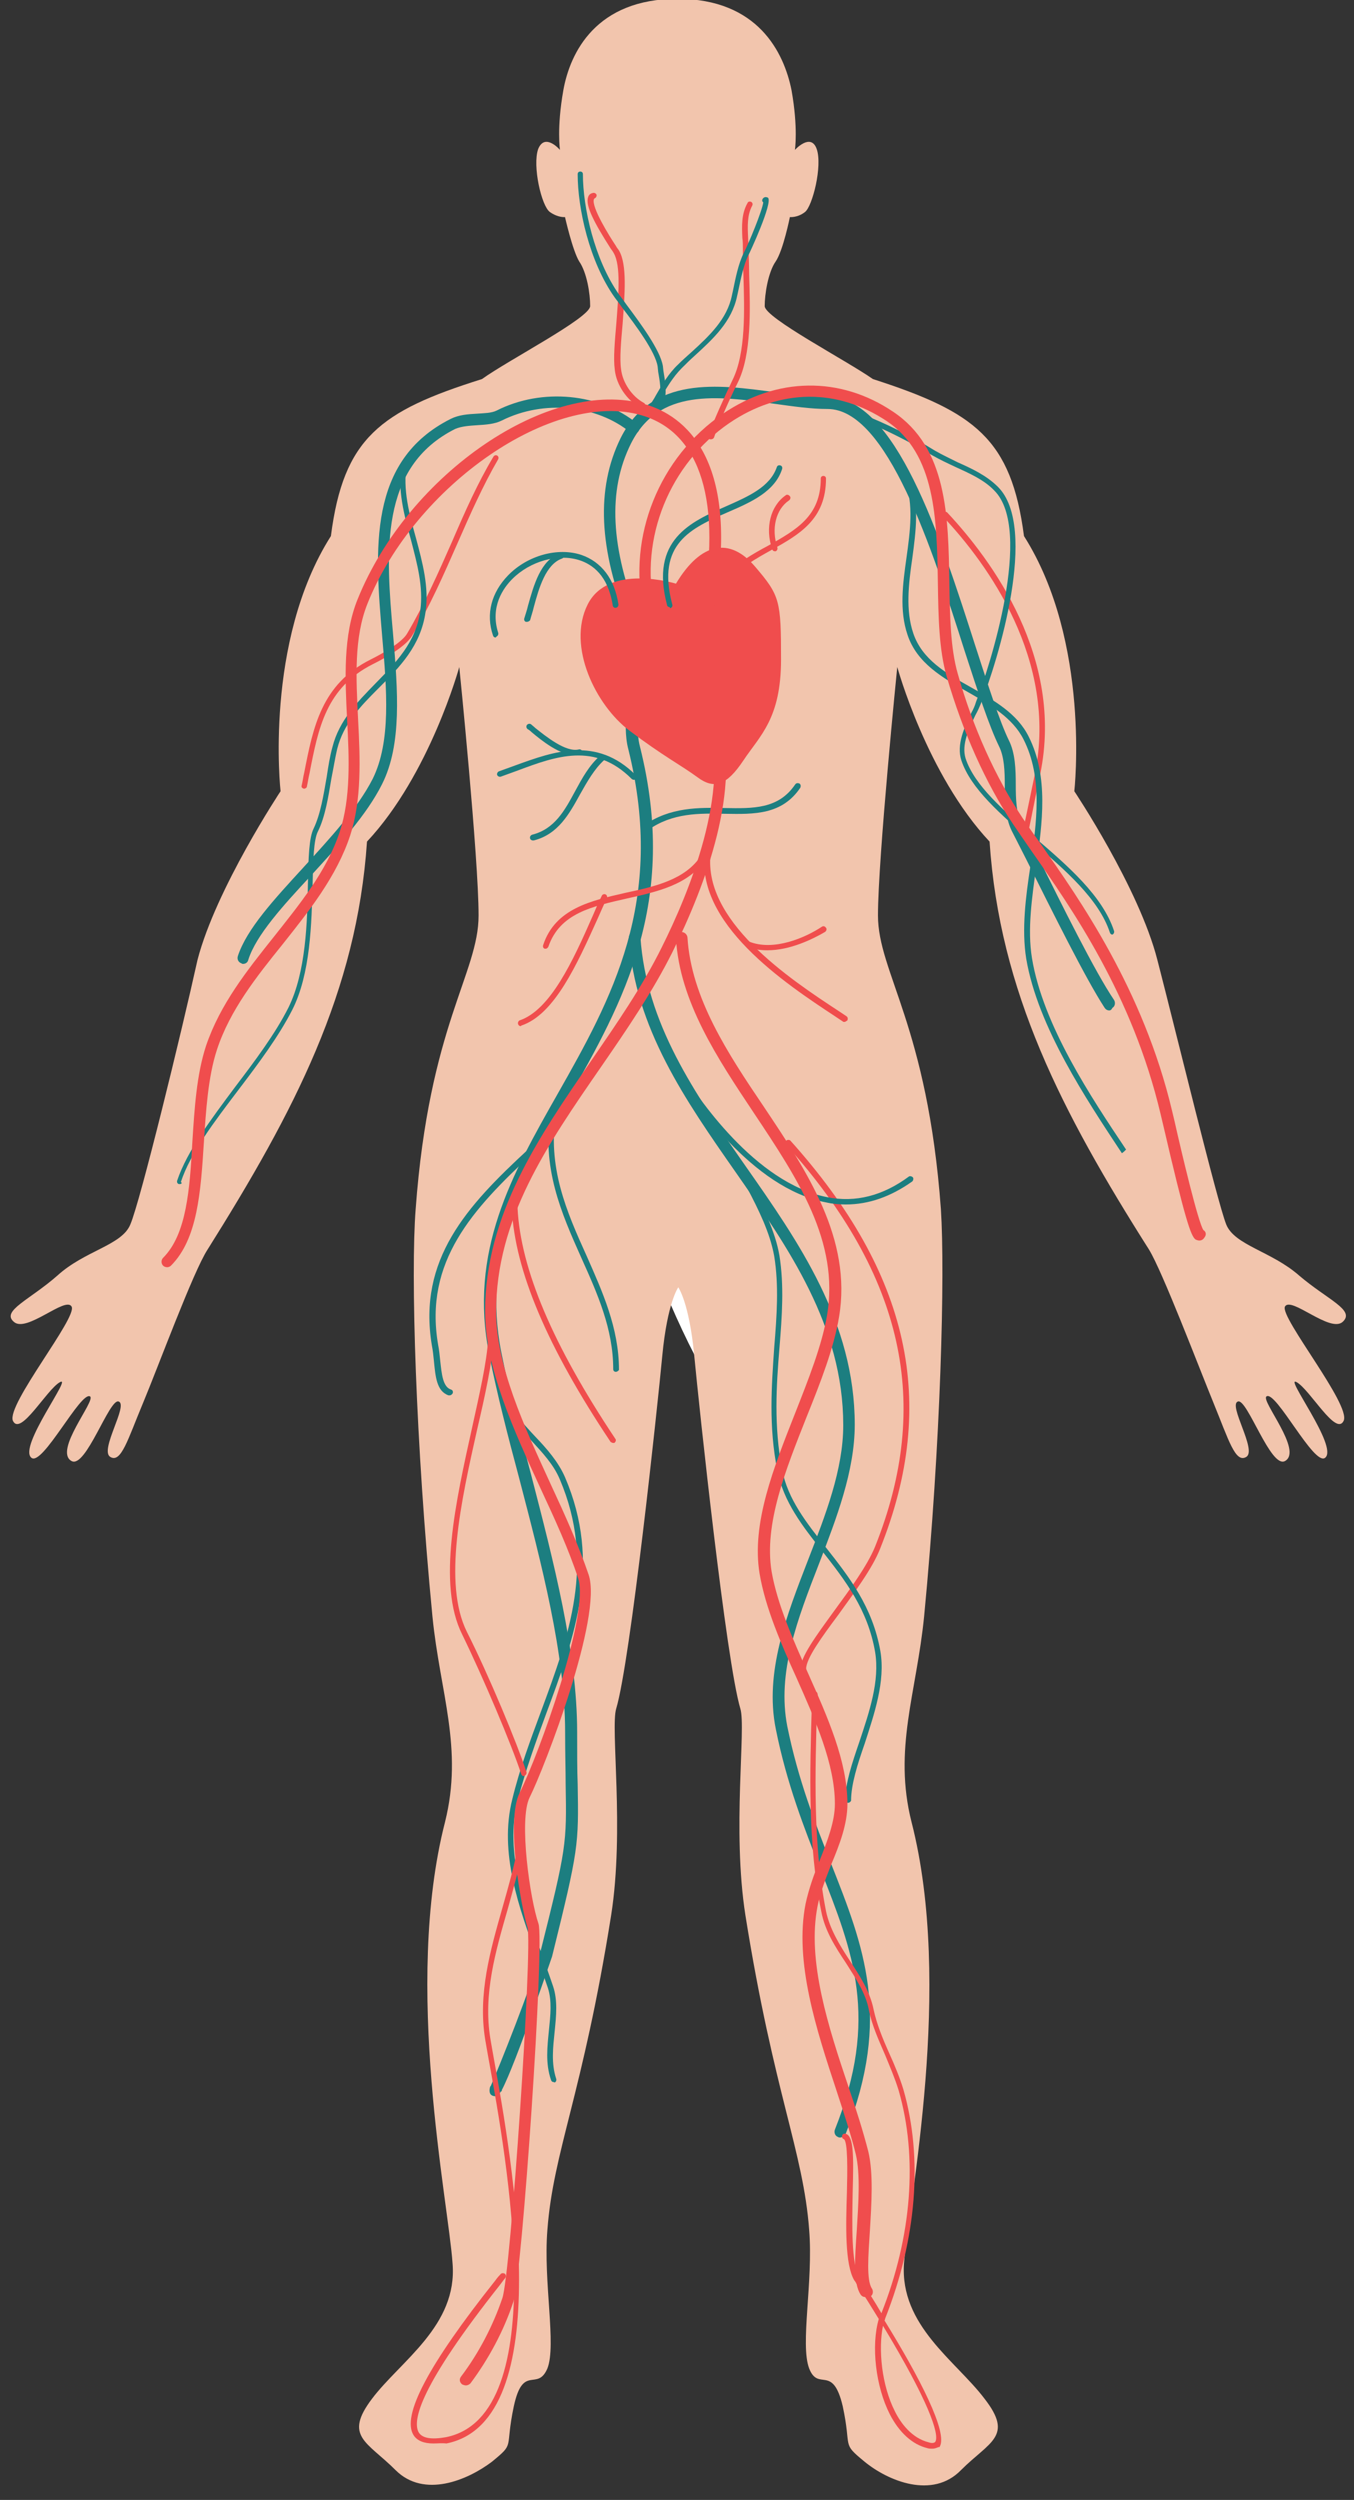 <?xml version="1.0" encoding="UTF-8"?>
<!DOCTYPE svg PUBLIC '-//W3C//DTD SVG 1.0//EN'
          'http://www.w3.org/TR/2001/REC-SVG-20010904/DTD/svg10.dtd'>
<svg height="478.0" preserveAspectRatio="xMidYMid meet" version="1.0" viewBox="120.4 12.2 259.0 478.0" width="259.0" xmlns="http://www.w3.org/2000/svg" xmlns:xlink="http://www.w3.org/1999/xlink" zoomAndPan="magnify"
><rect x="120.4" y="12.2" width="259.0" height="478.0" fill="#333333" stroke="none"/><g id="change1_6"
  ><path d="M256.6,280.4c1.1,5.7,1.7,2.8,5.7,1.7c4-1.1-18.2-56.3-20.5-61.4c-2.3-5.1-4.5-4.5-4.5-4.5 s16.5,46.6,18.2,54C257.2,277.6,255.4,274.7,256.6,280.4z" fill="#FFF"
  /></g
  ><g id="change1_14"
  ><path d="M250 250L250 250 250 250z" fill="#FFF"
  /></g
  ><g id="change1_10"
  ><path d="M257.6,278.6c5.1,6.8,4,2.8,4-1.1c0-4-13.6-38.1-17.6-48.9c-4-10.8-1.7-8-5.7-10.8c0,0,1.1,14.8,3.4,24.4 C244,251.8,252.5,271.7,257.6,278.6z" fill="#FFF"
  /></g
  ><g id="change1_23"
  ><path d="M254.1,254.5c3,1.2,1.4-2-0.2-4c-1.6-2-9.6-5.2-9.6-5.2C244.2,246.7,251.1,253.3,254.1,254.5z" fill="#FFF"
  /></g
  ><g id="change1_11"
  ><path d="M250 250L250 250 250 250z" fill="#FFF"
  /></g
  ><g id="change1_20"
  ><path d="M255,257.6c1.6-0.6-9.4-14.3-10.3-15.3c0,0,1,5.4,3,8.6C249.8,254.2,253.4,258.2,255,257.6z" fill="#FFF"
  /></g
  ><g id="change1_12"
  ><path d="M254.3,257.6c1.4,0-6.8-14.9-7.2-15.9c0,0-1.6,0-1.6,1.2c0,1.2,5,12.3,6.2,14.3 C252.9,259.2,252.9,257.6,254.3,257.6z" fill="#FFF"
  /></g
  ><g id="change1_8"
  ><path d="M253.3,256.6c0.8-0.6-4.8-12.5-5.6-14.3c0,0-0.6,0.2-1,1c-0.4,0.8,2.6,9.9,4.2,12.7 C252.5,258.8,252.5,257.2,253.3,256.6z" fill="#FFF"
  /></g
  ><g id="change1_18"
  ><path d="M250.7,248.7c-0.2-0.1-0.4-0.2-0.7-0.3c-0.7-0.3-1.4-0.4-1.9-0.4c-0.3,0-0.5,0-0.7,0.1 c0,0.1-0.5,0.2-0.5,0.4c0,0.2-0.3,0.4,0,0.6c0.1,0.2,0.2,0.4,0.3,0.6c0.3,0.4,0.8,0.9,1.5,1.3c0.2,0.1,0.4,0.2,0.6,0.3 c1.8,0.9,3.5,0.9,3.8,0.1l0,0C253.4,250.7,252.3,249.5,250.7,248.7z" fill="#FFF"
  /></g
  ><g id="change1_15"
  ><path d="M248.7,250.9c1.3,1.9,2.9,2.9,3.5,2.5c0.7-0.5,0.1-2.3-1.1-4.2c-1.2-1.7-2.6-3-3.3-2.7v0 C247.1,246.9,247.4,248.9,248.7,250.9z" fill="#FFF"
  /></g
  ><g id="change1_1"
  ><path d="M251.5,252.3c0.4-0.1,0.1-1.5-1-2.7c-0.9-1.1-1.8-1.9-2-1.8c-0.4,0.2,0,1.5,1,2.7 C250.4,251.5,251.3,252.3,251.5,252.3z" fill="#FFF"
  /></g
  ><g id="change1_21"
  ><path d="M252,253.8c0.9-0.3,0.6-2.4-0.7-4.6c-1.2-1.9-2.7-3.2-3.3-3h0c-0.8,0.3-0.5,2.4,0.8,4.5 C250,252.6,251.3,254,252,253.8z" fill="#FFF"
  /></g
  ><g id="change1_3"
  ><path d="M251.3,252c0.3-0.2,0.1-1.2-0.6-2.5c-0.7-1.3-1.8-1.9-2.1-1.5c-0.2,0.2,0.3,1.1,0.9,2.2 C250.2,251.4,250.9,252.3,251.3,252z" fill="#FFF"
  /></g
  ><g id="change1_9"
  ><path d="M250.6,251.7c0.3,0.1,0.8-0.9,0.1-1.9c0-0.1-0.1-0.1-0.1-0.2c-0.6-0.9-1.3-1.4-1.6-1.3l0,0 c-0.4,0.2-0.1,1.1,0.4,2c0,0.1,0.1,0.1,0.1,0.2C250,251.3,250.3,251.6,250.6,251.7z" fill="#FFF"
  /></g
  ><g id="change1_16"
  ><path d="M250 250L250 250 250 250z" fill="#FFF"
  /></g
  ><g id="change1_4"
  ><path d="M249.5,250.3c1.1,1.6,2,2.9,2.2,2.9c0.3-0.1,0-1.9-1.1-3.6c-1.1-1.7-2-2.9-2.3-2.8 C247.9,246.9,248.4,248.7,249.5,250.3z" fill="#FFF"
  /></g
  ><g id="change1_5"
  ><path d="M251,252.3c0.4-0.1,0.1-1.3-0.6-2.6c-0.6-1.1-1.2-2-1.4-2c-0.4,0-0.4,1.3,0.3,2.6 C250,251.6,250.8,252.4,251,252.3z" fill="#FFF"
  /></g
  ><g id="change1_24"
  ><path d="M250 250L250 250 250 250z" fill="#FFF"
  /></g
  ><g id="change1_19"
  ><path d="M249.4,250.2c0.2,0.7,0.7,1.1,1,1c0.3-0.1,0.4-0.8,0.2-1.4c-0.2-0.7-0.7-1.1-1.1-1 C249.2,248.9,249.2,249.6,249.4,250.2z" fill="#FFF"
  /></g
  ><g id="change1_2"
  ><path d="M249.3,250.3c0.7,2,1.6,3.5,1.9,3.4c0.3-0.1,0-1.9-0.7-3.8c-0.7-1.9-1.3-3.5-1.6-3.4 C248.5,246.4,248.5,248.2,249.3,250.3z" fill="#FFF"
  /></g
  ><g id="change1_17"
  ><path d="M250 250L250 250 250 250z" fill="#FFF"
  /></g
  ><g id="change1_22"
  ><path d="M249.3,250.2c0.3,1,1,1.5,1.3,1.4c0.3-0.2,0.2-1,0-1.7c-0.2-0.6-0.4-1.3-0.7-1.4 C249.5,248.3,249,249.1,249.3,250.2z" fill="#FFF"
  /></g
  ><g id="change1_7"
  ><path d="M250 250L250 250 250 250z" fill="#FFF"
  /></g
  ><g id="change1_13"
  ><path d="M250.3,250.9c0.3-0.1,0.5-0.6,0.4-1.1c-0.1-0.5-0.6-0.9-1-0.7h0c-0.3,0.1-0.5,0.6-0.3,1.1 C249.5,250.7,249.9,251,250.3,250.9z" fill="#FFF"
  /></g
  ><g
  ><g
    ><g id="change2_1"
      ><path d="M564.7-287.7c-1,2.5-5.4,3.1-8.7,6.1c-3.3,2.9-6.7,4.2-5.2,5.5c1.5,1.4,6.2-3.1,6.9-1.8 c0.7,1.3-7.8,11.7-7,13.6c0.9,1.9,4-3.7,5.6-4.6c1.6-0.9-5,7.7-3.4,9c1.3,1.1,5.9-8,7-7.3c0.7,0.5-4.4,6.5-2.2,7.7 c1.7,0.9,4.5-7.5,5.6-7.1c1.2,0.4-2.3,5.8-1,6.6s2.1-2.1,3.9-6.4c1.8-4.3,6-15.7,7.7-18.3c10.3-16.4,17.8-30.7,19-48.6 c7.5-8,11-20.8,11-20.8s2.3,22.7,2.3,29.6s-5.9,13.1-7.5,35c-0.6,7.7,0,27.8,2,48.5c0.9,9.1,3.7,15.7,1.5,24.5 c-5,19.5,0.4,45.2,0.9,52.6c0.6,7.4-6.2,11.6-9.6,16.1c-3.4,4.5-0.6,5.1,2.8,8.5c3.4,3.4,8.6,1.2,11.5-1c2.8-2.3,1.5-1.4,2.6-6.6 c1.1-5.1,2.8-1.7,4-4.5c1.1-2.8-0.5-10.3,0-16.5c0.7-9.4,4.2-16.1,7.6-37.5c1.6-10.2-0.1-22.3,0.6-24.6 c1.7-5.7,4.9-35.8,5.5-42.1c0.6-6.3,1.9-8.1,1.9-8.1s1.3,1.8,1.9,8.1c0.6,6.3,3.8,36.4,5.5,42.1c0.7,2.3-1,14.4,0.6,24.6 c3.4,21.3,6.9,28.1,7.6,37.5c0.5,6.2-1.1,13.6,0,16.5c1.1,2.8,2.8-0.6,4,4.5c1.1,5.1-0.2,4.3,2.6,6.6c2.8,2.3,8.1,4.5,11.5,1 c3.4-3.4,6.3-4,2.8-8.5c-3.4-4.5-10.1-8.7-9.6-16.1c0.6-7.4,5.9-33.1,0.9-52.6c-2.2-8.7,0.6-15.4,1.5-24.5 c2-20.8,2.5-40.8,2-48.5c-1.6-21.9-7.5-28.2-7.5-35s2.3-29.6,2.3-29.6s3.5,12.8,11,20.8c1.2,17.9,8.6,32.2,19,48.6 c1.6,2.6,5.9,13.9,7.7,18.3s2.6,7.2,3.9,6.4c1.3-0.8-2.2-6.2-1-6.6c1.1-0.4,3.9,8,5.6,7.1c2.2-1.2-2.9-7.2-2.2-7.7 c1.1-0.8,5.7,8.4,7,7.3c1.6-1.3-5-9.9-3.4-9c1.6,0.9,4.7,6.5,5.6,4.6c0.9-1.9-7.6-12.3-7-13.6c0.7-1.3,5.4,3.2,6.9,1.8 c1.5-1.4-1.8-2.6-5.2-5.5c-3.3-2.9-7.7-3.6-8.7-6.1c-1.1-2.8-6-23-8.2-31.5c-2.2-8.6-9.9-20.1-9.9-20.1s2-17.8-6-30.4 c-1.5-11.6-5.9-14.8-18-18.7c-3.3-2.3-12.9-7.3-12.9-8.7c0-1.4,0.4-4,1.3-5.3c0.9-1.3,1.7-5.3,1.7-5.3s0.9,0.1,1.8-0.6 s2.1-5.5,1.4-7.5c-0.7-2-2.6,0.1-2.6,0.1s0.4-2.6-0.4-7.1c-0.9-4.5-4-10.9-13.6-10.9c-9.7,0-12.8,6.4-13.6,10.9s-0.4,7.1-0.4,7.1 s-1.8-2.1-2.6-0.1c-0.7,2,0.4,6.8,1.4,7.5c1,0.7,1.8,0.6,1.8,0.6s0.9,4,1.7,5.3c0.9,1.3,1.3,3.8,1.3,5.3c0,1.4-9.7,6.4-12.9,8.7 c-12.1,3.8-16.5,7-18,18.7c-8,12.6-6,30.4-6,30.4s-7.7,11.6-9.9,20.1C570.8-310.6,565.9-290.5,564.7-287.7z" fill="#F2C5AD" transform="matrix(1.605 0 0 1.605 -761.006 708.064)"
      /></g
    ></g
    ><g id="change3_21"
    ><path d="M274,331.9c-0.3,0-0.5-0.2-0.5-0.5c0-2.4,3-6.4,6.4-11.1c3-4.1,6.4-8.7,7.9-12.4 c10.9-27.3,5.5-51.7-17-76.8c-0.2-0.2-0.2-0.6,0-0.8c0.2-0.2,0.6-0.2,0.8,0c22.8,25.4,28.3,50.1,17.2,77.9c-1.5,3.9-5,8.5-8,12.7 c-3.2,4.3-6.2,8.4-6.2,10.4C274.6,331.6,274.3,331.9,274,331.9z" fill="#F04D4D"
    /></g
    ><g id="change3_20"
    ><path d="M178.6,163c0,0-0.1,0-0.1,0c-0.3-0.1-0.5-0.3-0.4-0.6c0.2-0.8,0.3-1.7,0.5-2.5c1.7-8.7,3.3-16.9,12.7-21.6 c2.8-1.4,6.1-3.4,7-5c3.3-5.6,6-11.7,8.6-17.6c2.5-5.8,4.9-11.2,7.9-16.2c0.2-0.3,0.5-0.3,0.7-0.2c0.3,0.2,0.3,0.5,0.2,0.7 c-2.9,5-5.3,10.4-7.8,16.1c-2.6,5.9-5.3,12.1-8.7,17.7c-1.4,2.3-6.1,4.7-7.5,5.4c-8.9,4.5-10.4,12.1-12.1,20.9 c-0.2,0.8-0.3,1.6-0.5,2.5C179.1,162.8,178.8,163,178.6,163z" fill="#F04D4D"
    /></g
    ><g id="change3_19"
    ><path d="M316.5,172.3c-0.3,0-0.5-0.3-0.5-0.6c0-0.1,0-0.3,0.9-4.5c0.5-2.4,1.1-5.3,1.5-7.2 c4.3-21.6-9.1-40-17.6-49c-0.2-0.2-0.2-0.6,0-0.8c0.2-0.2,0.6-0.2,0.8,0c8.6,9.2,22.3,27.8,17.8,49.9c-0.4,1.9-1,4.8-1.5,7.3 c-0.4,2.1-0.9,4.2-0.9,4.4C317,172.1,316.8,172.3,316.5,172.3z" fill="#F04D4D"
    /></g
    ><g id="change4_15"
    ><path d="M332.6,205.4c-0.4,0-0.7-0.2-0.9-0.5c-3.6-5.5-9.9-18.2-15-28.4l-2.8-5.5c-1.2-2.5-1.3-5.6-1.3-8.6 c0-2.8-0.1-5.5-1.1-7.5c-1.9-3.9-4.1-10.6-6.6-18.3c-6.2-19.5-14.8-46.2-26.2-46.2c-3.2,0-6.6-0.5-10.2-1 c-10.9-1.5-22.1-3-27.4,7.6c-4.5,9-3.9,20,1.6,33.7c0.2,0.6,0,1.2-0.6,1.4c-0.6,0.2-1.2,0-1.4-0.6c-5.8-14.3-6.3-25.9-1.6-35.5 c6-12,18.6-10.3,29.6-8.8c3.6,0.5,6.9,0.9,10,0.9c13,0,21.5,26.5,28.3,47.7c2.5,7.7,4.6,14.3,6.4,18c1.2,2.4,1.3,5.5,1.3,8.4 c0,2.8,0.1,5.6,1.1,7.6l2.8,5.5c5,10.1,11.3,22.8,14.9,28.1c0.3,0.5,0.2,1.2-0.3,1.5C333,205.3,332.8,205.4,332.6,205.4z" fill="#1C7E80"
    /></g
    ><g id="change3_13"
    ><path d="M256.4,96.2c-0.1,0-0.1,0-0.2,0c-0.3-0.1-0.4-0.4-0.3-0.7c0.8-2.4,3.2-7.7,4.6-10.6 c2.6-5.2,2.3-13.5,2.1-20.2c-0.1-1.8-0.1-3.6-0.1-5.1c0-0.6,0-1.2-0.1-1.9c-0.1-2.3-0.2-4.6,1-6.7c0.1-0.3,0.5-0.3,0.7-0.2 c0.3,0.2,0.3,0.5,0.2,0.7c-1,1.8-0.9,4-0.8,6.1c0,0.6,0.1,1.3,0.1,1.9c0,1.5,0.1,3.2,0.1,5.1c0.2,6.8,0.5,15.4-2.2,20.8 c-1.4,2.8-3.8,8.2-4.5,10.4C256.9,96.1,256.6,96.2,256.4,96.2z" fill="#F04D4D"
    /></g
    ><g id="change4_13"
    ><path d="M166.9,196.5c-0.1,0-0.2,0-0.3-0.1c-0.6-0.2-0.9-0.8-0.7-1.4c1.7-5.2,7-10.9,12.5-16.9 c5.1-5.6,10.4-11.3,13.3-17c3.5-7.1,2.7-16.9,1.8-27.3c-1.4-16.5-2.8-33.5,13.1-41.5c1.6-0.8,3.3-0.9,5-1c1.4-0.1,2.8-0.1,3.8-0.6 c8.7-4.4,19.8-3.3,26.9,2.5c0.5,0.4,0.5,1.1,0.2,1.5c-0.4,0.5-1.1,0.5-1.5,0.2c-6.5-5.3-16.6-6.3-24.6-2.3 c-1.4,0.7-3.1,0.8-4.7,0.9c-1.5,0.1-3,0.2-4.2,0.7c-14.6,7.3-13.3,23.6-11.9,39.4c0.9,10.7,1.7,20.9-2.1,28.5 c-3,6-8.4,11.8-13.6,17.5c-5.4,5.8-10.5,11.4-12,16.1C167.8,196.2,167.4,196.5,166.9,196.5z" fill="#1C7E80"
    /></g
    ><g id="change3_9"
    ><path d="M243.1,90.2c-0.1,0-0.2,0-0.3-0.1c-2.5-1.4-4.5-4.3-4.8-7.2c-0.3-2.2,0-5.4,0.3-8.9 c0.4-5.2,0.9-11-0.5-13.4c-0.1-0.2-0.3-0.5-0.6-0.9c-3-4.7-4.9-8.2-4.3-9.8c0.1-0.4,0.4-0.7,0.9-0.8c0.3-0.1,0.6,0.1,0.7,0.3 c0.1,0.3-0.1,0.6-0.3,0.7c-0.1,0-0.1,0.1-0.2,0.2c-0.5,1.5,3,7.1,4.2,8.9c0.2,0.4,0.5,0.7,0.6,0.9c1.6,2.7,1.1,8.4,0.7,14 c-0.3,3.4-0.6,6.6-0.3,8.7c0.3,2.6,2.1,5.2,4.3,6.4c0.3,0.1,0.4,0.5,0.2,0.7C243.4,90.1,243.2,90.2,243.1,90.2z" fill="#F04D4D"
    /></g
    ><g id="change4_20"
    ><path d="M215.1,413c-0.3,0-0.6-0.1-0.8-0.3c-0.3-0.3-0.3-0.9-0.2-1.3c0-0.1,0.1-0.3,0.2-0.4 c1.2-2.7,8-19.5,9.4-25.3c5.1-20.3,5.1-20.9,4.9-32.4c0-2.6-0.1-5.8-0.1-9.9c0-15-4.5-32.1-8.8-48.6c-2.2-8.2-4.2-16-5.7-23.5 c-4-19.8,4.3-34.5,13.1-50c10.2-18,20.7-36.7,13.5-65.8c-0.7-2.6-0.5-5.4-0.4-8c0.2-3.4,0.3-6.6-1.1-9.5c-0.3-0.5-0.1-1.2,0.5-1.5 c0.5-0.3,1.2-0.1,1.5,0.5c1.7,3.4,1.5,7.1,1.4,10.6c-0.1,2.6-0.3,5,0.3,7.3c7.5,29.9-3.3,49-13.7,67.4 c-8.6,15.1-16.6,29.4-12.8,48.5c1.5,7.5,3.5,15.2,5.7,23.4c4.3,16.6,8.8,33.9,8.8,49.2c0,4.1,0,7.3,0.1,9.9 c0.2,11.7,0.2,12.4-4.9,33c-0.1,0.2-6.9,20.4-9.6,25.5c0,0.1,0,0.2-0.1,0.3l-0.1,0c-0.3,0.5-0.5,0.9-0.7,0.9 C215.3,413,215.2,413,215.1,413z" fill="#1C7E80"
    /></g
    ><g id="change4_18"
    ><path d="M281.1,420.9c-0.1,0-0.3,0-0.4-0.1c-0.6-0.2-0.8-0.9-0.6-1.4c8.5-21.4,3.5-33.9-2.8-49.9 c-3-7.6-6.4-16.2-8.5-26.7c-2.2-10.9,2.1-21.8,6.2-32.4c3.3-8.5,6.7-17.2,6.7-25.7c0-19-10.5-33.9-20.6-48.4 c-9.5-13.6-19.3-27.6-20.4-44.8c0-0.6,0.4-1.1,1-1.2c0.5,0,1.1,0.4,1.2,1c1.1,16.6,10.3,29.8,20,43.7c10.3,14.7,21,30,21,49.6 c0,8.9-3.5,17.9-6.8,26.5c-4.2,10.8-8.1,20.9-6.1,31.2c2.1,10.3,5.3,18.4,8.4,26.3c6.2,15.7,11.6,29.3,2.8,51.5 C281.9,420.6,281.5,420.9,281.1,420.9z" fill="#1C7E80"
    /></g
    ><g id="change3_4"
    ><path d="M249.7 123.9L249.7 123.9 249.7 123.9z" fill="#F04D4D"
    /></g
    ><g id="change3_7"
    ><path d="M253.8,160.8c3.2,2.4,5.6,1.6,8.8-3.2c3.2-4.8,7.2-8,7.2-19.3c0-11.3-0.2-12.2-5-17.8 c-4.8-5.6-10.3-4.7-15.1,3.3l0,0h0v0c0,0-12.9-4-16.9,4c-4,8,1.6,19.3,8,24.1C247.3,156.8,250.5,158.4,253.8,160.8z" fill="#F04D4D"
    /></g
    ><g id="change4_7"
    ><path d="M215.2,134.1c-0.2,0-0.4-0.1-0.5-0.4c-1.4-4.1-0.3-8.2,2.9-11.5c3.7-3.8,9.5-5.4,14-3.9 c3.8,1.3,6.4,4.6,7.1,9.5c0,0.3-0.2,0.6-0.5,0.6c-0.3,0.1-0.6-0.2-0.6-0.5c-0.9-5.7-3.9-7.8-6.4-8.6c-4.1-1.3-9.4,0.2-12.8,3.6 c-1.7,1.7-4.3,5.3-2.7,10.3c0.1,0.3-0.1,0.6-0.3,0.7C215.3,134,215.2,134.1,215.2,134.1z" fill="#1C7E80"
    /></g
    ><g id="change4_19"
    ><path d="M154.8,238.6c-0.1,0-0.1,0-0.2,0c-0.3-0.1-0.4-0.4-0.3-0.7c1.9-5.6,6.4-11.6,11.1-17.9 c3.8-5,7.7-10.2,10.2-15.2c3.3-6.7,3.6-16.2,3.7-23.8c0.1-4.8,0.2-8.6,1.1-10.4c1.3-2.7,1.9-6.4,2.5-9.9c0.3-2,0.6-3.9,1.1-5.7 c1.3-5.1,4.8-8.6,8.2-12.1c3.8-3.9,7.8-7.8,8.6-14c0.6-4.5-0.6-8.9-1.8-13.5c-1.3-4.7-2.6-9.6-1.8-14.6c0-0.3,0.3-0.5,0.6-0.4 c0.3,0,0.5,0.3,0.4,0.6c-0.8,4.8,0.5,9.5,1.8,14.2c1.2,4.5,2.5,9.3,1.8,14c-0.9,6.5-5,10.6-9,14.6c-3.5,3.5-6.7,6.8-7.9,11.6 c-0.4,1.7-0.7,3.6-1.1,5.6c-0.6,3.6-1.2,7.4-2.6,10.2c-0.8,1.6-0.9,5.4-1,9.9c-0.2,7.7-0.4,17.3-3.9,24.2 c-2.6,5.1-6.5,10.3-10.3,15.3c-4.7,6.2-9.2,12.1-11,17.6C155.3,238.4,155.1,238.6,154.8,238.6z" fill="#1C7E80"
    /></g
    ><g id="change4_1"
    ><path d="M333.2,190.9c-0.2,0-0.4-0.1-0.5-0.4c-2.1-6.4-8.6-12-14.9-17.4c-6-5.2-11.7-10.1-13.5-15.5 c-1-3,0.6-6.4,1.9-9.1c0.4-0.7,0.7-1.4,0.9-2.1c2.6-6.6,11-32.9,3.5-40.4c-2-2.1-4.8-3.3-7.4-4.5c-1.5-0.7-3-1.4-4.4-2.2 c-4.7-2.8-9.1-5-13.6-6.8c-0.3-0.1-0.4-0.4-0.3-0.7c0.1-0.3,0.4-0.4,0.7-0.3c4.5,1.8,9,4,13.7,6.9c1.4,0.8,2.9,1.5,4.3,2.2 c2.7,1.2,5.5,2.5,7.7,4.7c7.8,7.8,0,33.2-3.3,41.5c-0.3,0.7-0.6,1.4-1,2.1c-1.3,2.7-2.7,5.7-1.9,8.3c1.7,5.2,7.3,10,13.2,15.1 c6.4,5.5,13,11.2,15.2,17.9c0.1,0.3-0.1,0.6-0.3,0.7C333.3,190.9,333.2,190.9,333.2,190.9z" fill="#1C7E80"
    /></g
    ><g id="change4_9"
    ><path d="M335,232.7c-6.8-10.3-16.1-24.2-18.3-37.2c-0.9-5.6-0.1-11.8,0.8-17.7c1.2-8.3,2.4-16.9-1.3-24.2 c-2.1-4.2-6.5-6.7-10.7-9.1c-4.8-2.7-9.7-5.5-11.5-10.9c-1.6-4.7-0.9-9.8-0.2-14.8c0.7-5,1.4-10.2-0.3-14.7 c-0.1-0.3,0-0.6,0.3-0.7c0.3-0.1,0.6,0,0.7,0.3c1.8,4.8,1.1,10.1,0.4,15.3c-0.7,4.8-1.3,9.9,0.2,14.3c1.7,5,6.2,7.6,11,10.3 c4.4,2.5,8.9,5,11.1,9.5c3.8,7.6,2.6,16.4,1.4,24.9c-0.8,5.9-1.7,11.9-0.8,17.4c2.1,12.8,11.3,26.6,18,36.6l-0.4,0.4L335,232.7z" fill="#1C7E80"
    /></g
    ><g id="change4_21"
    ><path d="M248.5,128.3c-0.2,0-0.5-0.2-0.5-0.4c-3.3-12.5,4.5-15.9,11.3-18.9c4.3-1.9,8.4-3.7,9.7-7.5 c0.1-0.3,0.4-0.4,0.7-0.3c0.3,0.1,0.4,0.4,0.3,0.7c-1.4,4.3-5.9,6.3-10.3,8.2c-7.1,3.1-13.8,6-10.7,17.7c0.1,0.3-0.1,0.6-0.4,0.7 C248.5,128.3,248.5,128.3,248.5,128.3z" fill="#1C7E80"
    /></g
    ><g id="change4_10"
    ><path d="M243.9,171c-0.2,0-0.3-0.1-0.4-0.2c-0.2-0.2-0.1-0.6,0.1-0.8c5-3.5,10.5-3.4,15.4-3.3 c5.5,0.1,10.3,0.2,13.5-4.5c0.2-0.3,0.5-0.3,0.8-0.2c0.3,0.2,0.3,0.5,0.2,0.8c-3.5,5.2-8.8,5.1-14.4,5c-4.9-0.1-10.1-0.2-14.7,3.1 C244.1,170.9,244,171,243.9,171z" fill="#1C7E80"
    /></g
    ><g id="change4_2"
    ><path d="M241.6,161.3c-0.1,0-0.3-0.1-0.4-0.2c-7-7-14.5-4.3-21.7-1.6c-1.1,0.4-2.2,0.8-3.3,1.2 c-0.3,0.1-0.6-0.1-0.7-0.3c-0.1-0.3,0.1-0.6,0.3-0.7c1.1-0.4,2.2-0.8,3.3-1.2c7.2-2.6,15.4-5.6,22.9,1.9c0.2,0.2,0.2,0.6,0,0.8 C241.9,161.3,241.8,161.3,241.6,161.3z" fill="#1C7E80"
    /></g
    ><g id="change4_5"
    ><path d="M230.4,156.6c-2.9,0-6.4-2.8-8.3-4.4c-0.3-0.3-0.6-0.5-0.8-0.6c-0.2-0.2-0.3-0.5-0.1-0.8 c0.2-0.2,0.5-0.3,0.8-0.1c0.2,0.2,0.5,0.4,0.8,0.7c1.9,1.5,5.8,4.7,8.3,4.1c0.3-0.1,0.6,0.1,0.7,0.4c0.1,0.3-0.1,0.6-0.4,0.7 C231.1,156.5,230.8,156.6,230.4,156.6z" fill="#1C7E80"
    /></g
    ><g id="change4_16"
    ><path d="M221.2,131.1c-0.1,0-0.1,0-0.2,0c-0.3-0.1-0.4-0.4-0.3-0.7c0.2-0.7,0.5-1.5,0.7-2.4 c1.1-3.9,2.4-8.7,6.1-10c0.3-0.1,0.6,0,0.7,0.3c0.1,0.3,0,0.6-0.3,0.7c-3.1,1.1-4.4,5.6-5.4,9.3c-0.2,0.9-0.5,1.7-0.7,2.5 C221.6,131,221.4,131.1,221.2,131.1z" fill="#1C7E80"
    /></g
    ><g id="change4_14"
    ><path d="M222.3,172.9c-0.2,0-0.5-0.2-0.5-0.4c-0.1-0.3,0.1-0.6,0.4-0.7c4.3-1.1,6.2-4.6,8.2-8.3 c1.3-2.4,2.7-5,4.8-6.8c0.2-0.2,0.6-0.2,0.8,0c0.2,0.2,0.2,0.6,0,0.8c-1.9,1.7-3.3,4.2-4.6,6.5c-2.1,3.8-4.2,7.7-8.9,8.9 C222.3,172.9,222.3,172.9,222.3,172.9z" fill="#1C7E80"
    /></g
    ><g id="change4_6"
    ><path d="M238.2,274.5c-0.3,0-0.5-0.2-0.5-0.5c0-7.7-3-14.4-6.1-21.3c-3.8-8.5-7.7-17.3-5.8-28.2 c0-0.3,0.3-0.5,0.6-0.4c0.3,0.1,0.5,0.3,0.4,0.6c-1.8,10.6,2,19.2,5.8,27.6c3,6.8,6.2,13.8,6.2,21.8 C238.8,274.2,238.5,274.5,238.2,274.5z" fill="#1C7E80"
    /></g
    ><g id="change4_3"
    ><path d="M206.4,279c-0.1,0-0.1,0-0.2,0c-2.3-0.8-2.5-3.6-2.8-6.6c-0.1-1-0.2-2-0.4-3c-2.7-16.4,6.7-26.6,18.4-37.4 c0.2-0.2,0.6-0.2,0.8,0s0.2,0.6,0,0.8c-11.4,10.6-20.7,20.6-18,36.5c0.2,1,0.3,2,0.4,3c0.3,2.7,0.5,5.1,2.1,5.6 c0.3,0.1,0.4,0.4,0.3,0.7C206.8,278.9,206.6,279,206.4,279z" fill="#1C7E80"
    /></g
    ><g id="change4_8"
    ><path d="M226.3,410.3c-0.2,0-0.4-0.1-0.5-0.4c-1.1-3.2-0.7-6.4-0.4-9.5c0.3-2.9,0.6-5.6-0.2-8.1 c-0.6-1.8-1.3-3.7-2-5.7c-3.5-9.5-7.4-20.2-4.8-30.4c1.4-5.8,3.5-11.4,5.5-16.8c5.4-14.6,10.4-28.3,3.6-44.3 c-1.2-2.9-3.4-5.2-5.5-7.5c-2.7-2.9-5.6-6-6.4-10.2c-0.1-0.3,0.1-0.6,0.4-0.6c0.3-0.1,0.6,0.1,0.6,0.4c0.8,3.9,3.4,6.7,6.2,9.7 c2.2,2.3,4.4,4.8,5.7,7.8c7,16.4,1.9,30.3-3.6,45.1c-2,5.4-4,11-5.5,16.7c-2.5,9.9,1.4,20.5,4.8,29.8c0.7,2,1.4,3.9,2,5.7 c0.9,2.7,0.6,5.6,0.3,8.6c-0.3,3-0.7,6.1,0.3,9.1c0.1,0.3-0.1,0.6-0.3,0.7C226.4,410.3,226.3,410.3,226.3,410.3z" fill="#1C7E80"
    /></g
    ><g id="change4_17"
    ><path d="M282.2,242.5c-1.3,0-2.5-0.1-3.8-0.4c-14.2-2.7-25.5-19.6-28.7-24.8c-0.2-0.3-0.1-0.6,0.2-0.7 c0.3-0.2,0.6-0.1,0.7,0.2c3.1,5,14.2,21.6,28,24.3c5.5,1.1,10.7-0.3,15.6-3.9c0.2-0.2,0.6-0.1,0.8,0.1c0.2,0.2,0.1,0.6-0.1,0.8 C290.8,241,286.6,242.5,282.2,242.5z" fill="#1C7E80"
    /></g
    ><g id="change4_11"
    ><path d="M282.6,356.9c-0.3,0-0.5-0.2-0.5-0.5c0-3.3,1.3-7.1,2.7-11.2c1.9-5.7,3.9-11.6,3-17.1 c-1.4-8.2-5.8-13.8-10.1-19.3c-3.8-4.8-7.4-9.4-8.6-15.4c-1.7-8.5-1.1-16.2-0.6-23.6c0.5-6.1,0.9-11.8,0-17.4 c-0.8-4.5-3-8.9-5.2-13.1l-0.5-0.9c-0.1-0.3,0-0.6,0.2-0.7c0.3-0.1,0.6,0,0.7,0.2l0.5,0.9c2.1,4.1,4.5,8.8,5.3,13.5 c0.9,5.7,0.5,11.5,0,17.6c-0.6,7.3-1.1,14.9,0.5,23.3c1.1,5.7,4.7,10.2,8.4,14.9c4.4,5.6,8.9,11.3,10.4,19.8 c1,5.8-1.2,12.1-3,17.7c-1.4,4-2.6,7.8-2.6,10.9C283.1,356.7,282.9,356.9,282.6,356.9z" fill="#1C7E80"
    /></g
    ><g id="change4_12"
    ><path d="M245.3,90.4c-0.1,0-0.2,0-0.3-0.1c-0.3-0.2-0.3-0.5-0.2-0.7c0.3-0.6,0.7-1.1,1-1.7c1.2-2.1,2.5-4.3,4.3-6 c0.8-0.8,1.7-1.6,2.6-2.4c3.4-3.1,6.8-6.3,7.7-10.8l0.2-0.9c0.5-2.4,1-5.1,2.1-7.3c0.9-1.7,3.5-8,3.7-9.6c0,0-0.1-0.1-0.1-0.1 c-0.2-0.2-0.1-0.6,0.2-0.8c0.3-0.2,0.6-0.1,0.8,0c1,0.9-3.6,10.8-3.7,10.9c-1,2-1.5,4.7-2,7l-0.2,0.9c-1,4.9-4.6,8.2-8.1,11.4 c-0.9,0.8-1.7,1.6-2.5,2.4c-1.7,1.7-2.9,3.8-4.1,5.8c-0.3,0.6-0.7,1.2-1,1.7C245.7,90.3,245.5,90.4,245.3,90.4z" fill="#1C7E80"
    /></g
    ><g id="change4_4"
    ><path d="M247.1,89C247.1,89,247.1,89,247.1,89c-0.4-0.1-0.6-0.3-0.5-0.6c0.3-1.6,0-3.4-0.3-5.1l-0.1-1 c-0.4-2.8-4.2-7.9-6.8-11.3c-0.5-0.7-1-1.4-1.4-1.9c-4.9-6.9-7.1-17.1-7.1-23.6c0-0.3,0.2-0.5,0.5-0.5c0.3,0,0.5,0.2,0.5,0.5 c0,6.4,2.2,16.3,6.9,23c0.4,0.5,0.9,1.2,1.4,1.9c2.6,3.5,6.5,8.7,7,11.8l0.1,0.9c0.3,1.8,0.6,3.6,0.3,5.5 C247.6,88.8,247.4,89,247.1,89z" fill="#1C7E80"
    /></g
    ><g id="change3_5"
    ><path d="M152.4,254.5c-0.3,0-0.6-0.1-0.8-0.3c-0.4-0.4-0.4-1.1,0-1.5c4.5-4.5,5.1-13.1,5.6-22.2 c0.4-6.3,0.8-12.8,2.6-18.3c2.7-8,7.9-14.5,13-20.9c4.9-6.2,10.1-12.5,12.6-20.1c2.1-6.4,1.8-14,1.4-21.3c-0.4-8-0.8-16.2,2-23.1 c9.7-24.1,36.9-42.6,55-37.3c7.3,2.1,18.7,10.2,13,40.2c-0.1,0.6-0.7,1-1.3,0.9c-0.6-0.1-1-0.7-0.9-1.3c4-21-0.1-34.4-11.5-37.7 c-16.8-4.9-43.3,13.3-52.4,36c-2.6,6.5-2.2,14.1-1.8,22.2c0.4,7.5,0.7,15.3-1.5,22.1c-2.6,7.9-7.9,14.5-12.9,20.8 c-5,6.2-10.1,12.6-12.6,20.2c-1.7,5.2-2.1,11.6-2.5,17.7c-0.6,9.5-1.2,18.5-6.3,23.6C152.9,254.4,152.6,254.5,152.4,254.5z" fill="#F04D4D"
    /></g
    ><g id="change3_16"
    ><path d="M349.8,249.4c-0.2,0-0.5-0.1-0.7-0.2c-0.9-0.6-2-3.8-6.2-21.9l-0.5-2.1c-5.4-22.8-17-39.3-24.7-50.3 c-1.3-1.9-2.5-3.6-3.5-5.1c-5.3-7.9-9.6-17.6-12.7-28.2c-1.5-5.2-1.6-11.4-1.7-18c-0.2-12.1-0.4-24.6-9.8-30.9 c-9.5-6.3-20.4-6.2-30.1,0.4c-11.4,7.8-17.2,22-14.3,35.4c0.1,0.6-0.2,1.2-0.8,1.3c-0.6,0.1-1.2-0.2-1.3-0.8 c-3.1-14.2,3-29.4,15.2-37.7c10.3-7,22.4-7.2,32.5-0.4c10.4,6.9,10.6,20,10.8,32.7c0.1,6.4,0.2,12.5,1.6,17.4 c2.9,10.3,7.2,19.8,12.4,27.6c1,1.5,2.2,3.2,3.5,5c7.3,10.4,19.6,27.8,25.1,51l0.5,2.1c1.3,5.8,4.5,19.3,5.5,20.7 c0.5,0.3,0.6,0.9,0.2,1.4C350.5,249.3,350.1,249.4,349.8,249.4z" fill="#F04D4D"
    /></g
    ><g id="change3_6"
    ><path d="M209.5,468.3c-0.2,0-0.5-0.1-0.7-0.2c-0.5-0.4-0.6-1-0.2-1.5c3.4-4.5,6.1-9.7,7.9-15 c1.6-4.8,5.8-67.1,4.8-70.9c-1.2-3.7-4.2-20.4-1.5-25.7c3.7-7.4,13.4-34.3,11.2-41c-1.8-5.5-4.4-11.2-7.2-17.2 c-5.2-11.3-10.6-23-10.6-33.9c0-18.4,10.3-33.4,20.3-47.9c4.8-7,9.8-14.2,13.5-21.7c5.2-10.4,13.2-29.8,8.8-43.4 c-0.2-0.6,0.1-1.2,0.7-1.4c0.6-0.2,1.2,0.1,1.4,0.7c4.4,13.6-2.4,32-8.9,45.1c-3.8,7.6-8.8,14.9-13.7,22c-10.3,14.9-20,29-20,46.7 c0,10.3,5.3,21.8,10.4,32.9c2.7,5.8,5.4,11.8,7.3,17.4c2.7,8-8.4,36.8-11.3,42.6c-2.1,4.3,0.1,19.5,1.7,24.1 c1.2,3.5-3.1,67-4.8,72.3c-1.8,5.5-4.7,10.9-8.2,15.6C210.2,468.1,209.9,468.3,209.5,468.3z" fill="#F04D4D"
    /></g
    ><g id="change3_3"
    ><path d="M285.9,451.4c-0.4,0-0.7-0.2-0.9-0.5c-1.4-2.2-1.1-6.7-0.7-12.4c0.3-5,0.7-10.6-0.2-14.4 c-0.9-3.7-2.3-7.9-3.7-12.2c-3.8-11.5-8.1-24.6-5.9-35.7c0.6-2.8,1.6-5.6,2.7-8.3c1.5-3.8,2.9-7.4,2.9-10.8c0-7.6-3.7-15.9-7.3-24 c-3-6.6-6-13.5-7.1-20c-1.6-9.6,2.7-20.3,6.8-30.7c2.6-6.6,5.1-12.9,6.1-18.7c2.4-14.1-5.6-26.1-14-38.7 c-7-10.5-14.2-21.3-14.9-33.4c0-0.6,0.4-1.1,1-1.2c0.6,0,1.1,0.4,1.2,1c0.7,11.6,7.7,22.2,14.6,32.4c8.3,12.4,16.9,25.3,14.4,40.2 c-1,6-3.5,12.4-6.2,19.1c-4,10.1-8.2,20.5-6.7,29.6c1.1,6.3,4.1,13,7,19.5c3.7,8.3,7.5,16.8,7.5,24.9c0,3.9-1.5,7.8-3.1,11.6 c-1,2.6-2.1,5.3-2.6,7.9c-2.1,10.5,2.1,23.3,5.9,34.6c1.5,4.4,2.8,8.5,3.8,12.4c1,4.2,0.6,10,0.3,15.1c-0.3,4.7-0.7,9.5,0.4,11.1 c0.3,0.5,0.2,1.2-0.3,1.5C286.3,451.4,286.1,451.4,285.9,451.4z" fill="#F04D4D"
    /></g
    ><g id="change3_1"
    ><path d="M224.8,193.6c-0.1,0-0.1,0-0.2,0c-0.3-0.1-0.4-0.4-0.3-0.7c2.3-7,9.2-8.5,15.8-10 c5.6-1.2,11.4-2.5,14.4-7.1c0.2-0.2,0.5-0.3,0.8-0.1c0.2,0.2,0.3,0.5,0.1,0.8c-3.3,4.9-9.3,6.2-15.1,7.5c-6.6,1.5-12.8,2.8-15,9.2 C225.2,193.4,225,193.6,224.8,193.6z" fill="#F04D4D"
    /></g
    ><g id="change3_11"
    ><path d="M281.9,207.6c-0.1,0-0.2,0-0.3-0.1l-1.5-1c-9.4-6.2-27-17.8-24.8-31.7c0-0.3,0.3-0.5,0.6-0.5 c0.3,0,0.5,0.3,0.5,0.6c-2,13.2,15.1,24.5,24.4,30.6l1.5,1c0.3,0.2,0.3,0.5,0.2,0.8C282.2,207.5,282.1,207.6,281.9,207.6z" fill="#F04D4D"
    /></g
    ><g id="change3_12"
    ><path d="M267.2,193.9c-1.4,0-2.8-0.2-4-0.7c-0.3-0.1-0.4-0.4-0.3-0.7c0.1-0.3,0.4-0.4,0.7-0.3c4.8,2,11-0.8,14-2.8 c0.3-0.2,0.6-0.1,0.8,0.2c0.2,0.2,0.1,0.6-0.2,0.8C275.8,191.8,271.5,193.9,267.2,193.9z" fill="#F04D4D"
    /></g
    ><g id="change3_10"
    ><path d="M220,208.4c-0.2,0-0.4-0.1-0.5-0.4c-0.1-0.3,0.1-0.6,0.3-0.7c5.9-2,10.2-11.4,13.9-19.8 c0.6-1.4,1.2-2.8,1.8-4c0.1-0.3,0.5-0.4,0.7-0.3c0.3,0.1,0.4,0.5,0.3,0.7c-0.6,1.3-1.2,2.6-1.8,4c-3.9,8.6-8.2,18.3-14.6,20.4 C220.1,208.4,220,208.4,220,208.4z" fill="#F04D4D"
    /></g
    ><g id="change3_18"
    ><path d="M259,123.6c-0.1,0-0.3-0.1-0.4-0.2c-0.2-0.2-0.2-0.6,0-0.8c2.7-2.7,5.8-4.5,8.8-6.1c5.3-3,10-5.6,10-12.8 c0-0.3,0.2-0.5,0.5-0.5s0.5,0.2,0.5,0.5c0,7.8-5.1,10.7-10.5,13.7c-2.9,1.6-6,3.4-8.5,6C259.3,123.5,259.1,123.6,259,123.6z" fill="#F04D4D"
    /></g
    ><g id="change3_15"
    ><path d="M268.6,117.6c-0.2,0-0.4-0.1-0.5-0.4c-1.4-4.1-0.3-8.3,2.6-10.3c0.2-0.2,0.6-0.1,0.8,0.2 c0.2,0.2,0.1,0.6-0.2,0.8c-2.5,1.7-3.4,5.4-2.2,9c0.1,0.3-0.1,0.6-0.3,0.7C268.7,117.6,268.7,117.6,268.6,117.6z" fill="#F04D4D"
    /></g
    ><g id="change3_17"
    ><path d="M237.7,288.1c-0.2,0-0.3-0.1-0.5-0.2c-12.1-18.1-18.3-32.7-18.9-44.6c0-0.3,0.2-0.6,0.5-0.6 c0.3,0,0.6,0.2,0.6,0.5c0.6,11.7,6.7,26.1,18.7,44.1c0.2,0.2,0.1,0.6-0.2,0.8C237.9,288.1,237.8,288.1,237.7,288.1z" fill="#F04D4D"
    /></g
    ><g id="change3_14"
    ><path d="M220.6,351.8c-0.2,0-0.4-0.1-0.5-0.4c-1.8-5.5-7.2-18.3-11.3-26.7c-4.8-9.6-1.2-25.5,1.9-39.5 c1.4-6.4,2.8-12.4,3.1-17.1c0-0.3,0.3-0.5,0.6-0.5c0.3,0,0.5,0.3,0.5,0.6c-0.4,4.7-1.7,10.8-3.2,17.2c-3.1,13.8-6.6,29.5-2,38.8 c4.2,8.3,9.6,21.3,11.4,26.8c0.1,0.3-0.1,0.6-0.3,0.7C220.7,351.8,220.7,351.8,220.6,351.8z" fill="#F04D4D"
    /></g
    ><g id="change3_2"
    ><path d="M203.3,479.4c-1.8,0-3.1-0.5-3.8-1.6c-2.3-3.7,2.8-13.4,15.6-29.5c0.5-0.7,0.9-1.1,1-1.2 c0.2-0.3,0.5-0.3,0.8-0.2c0.3,0.2,0.3,0.5,0.2,0.8c-0.1,0.1-0.5,0.6-1,1.3c-15.3,19.3-16.9,26-15.6,28.3c0.7,1.1,2.4,1.4,5.2,0.9 c20.5-4.1,11.6-53.5,8.2-72.1c-0.3-1.6-0.5-2.9-0.7-4c-1.4-8.7,1-17,3.3-25.1c1.1-3.9,2.3-8,3-12c0-0.3,0.3-0.5,0.6-0.4 c0.3,0,0.5,0.3,0.4,0.6c-0.7,4-1.9,8.1-3,12.1c-2.3,8-4.7,16.2-3.3,24.7c0.2,1.1,0.4,2.4,0.7,4c3.4,18.9,12.4,69.1-9.1,73.4 C204.9,479.3,204.1,479.4,203.3,479.4z" fill="#F04D4D"
    /></g
    ><g id="change3_8"
    ><path d="M298.7,480.4c-0.3,0-0.6,0-0.9-0.1c-2.9-0.7-5.4-3-7.2-6.5c-2.7-5.3-3.6-13.1-2.1-18.2 c-1.3-2.1-2.7-4.4-4.3-6.8c-0.2-0.4-0.4-0.6-0.4-0.6c-1.8-3.1-1.6-10.4-1.4-16.8c0.1-4.1,0.2-9.8-0.6-10.2 c-0.3-0.1-0.4-0.4-0.3-0.7c0.1-0.3,0.4-0.4,0.7-0.3c1.5,0.5,1.5,4,1.3,11.3c-0.1,6-0.3,13.5,1.3,16.3c0,0,0.2,0.3,0.4,0.6 c1.3,2,2.6,4,3.8,6.1c5.8-14.6,7-29.8,3.3-42.6c-0.7-2.3-1.7-4.6-2.6-6.8c-1.2-2.8-2.5-5.6-3.1-8.6c-0.6-3.2-2.5-6-4.4-9 c-2-3-4-6.1-4.7-9.8c-2.6-12.9-2.2-26.6-1.8-39.8l0.1-1.8c0-0.3,0.3-0.5,0.5-0.5c0,0,0,0,0,0c0.3,0,0.5,0.3,0.5,0.6l-0.1,1.8 c-0.4,13.2-0.8,26.8,1.7,39.6c0.7,3.4,2.6,6.5,4.5,9.4c1.9,2.9,3.9,5.9,4.6,9.4c0.6,2.8,1.7,5.5,3,8.4c1,2.2,2,4.6,2.7,6.9 c3.8,13.2,2.5,28.6-3.4,43.6c-0.1,0.2-0.1,0.4-0.2,0.6c6.6,10.7,12.3,21.6,10.5,24.2C299.9,480,299.5,480.4,298.7,480.4z M289.3,456.9c-0.9,4.4-0.3,11.3,2.3,16.4c1.1,2.2,3.2,5.1,6.5,5.9c0.6,0.2,1,0.1,1.2-0.1C300.2,477.7,297.9,471.1,289.3,456.9z" fill="#F04D4D"
    /></g
  ></g
></svg
>
